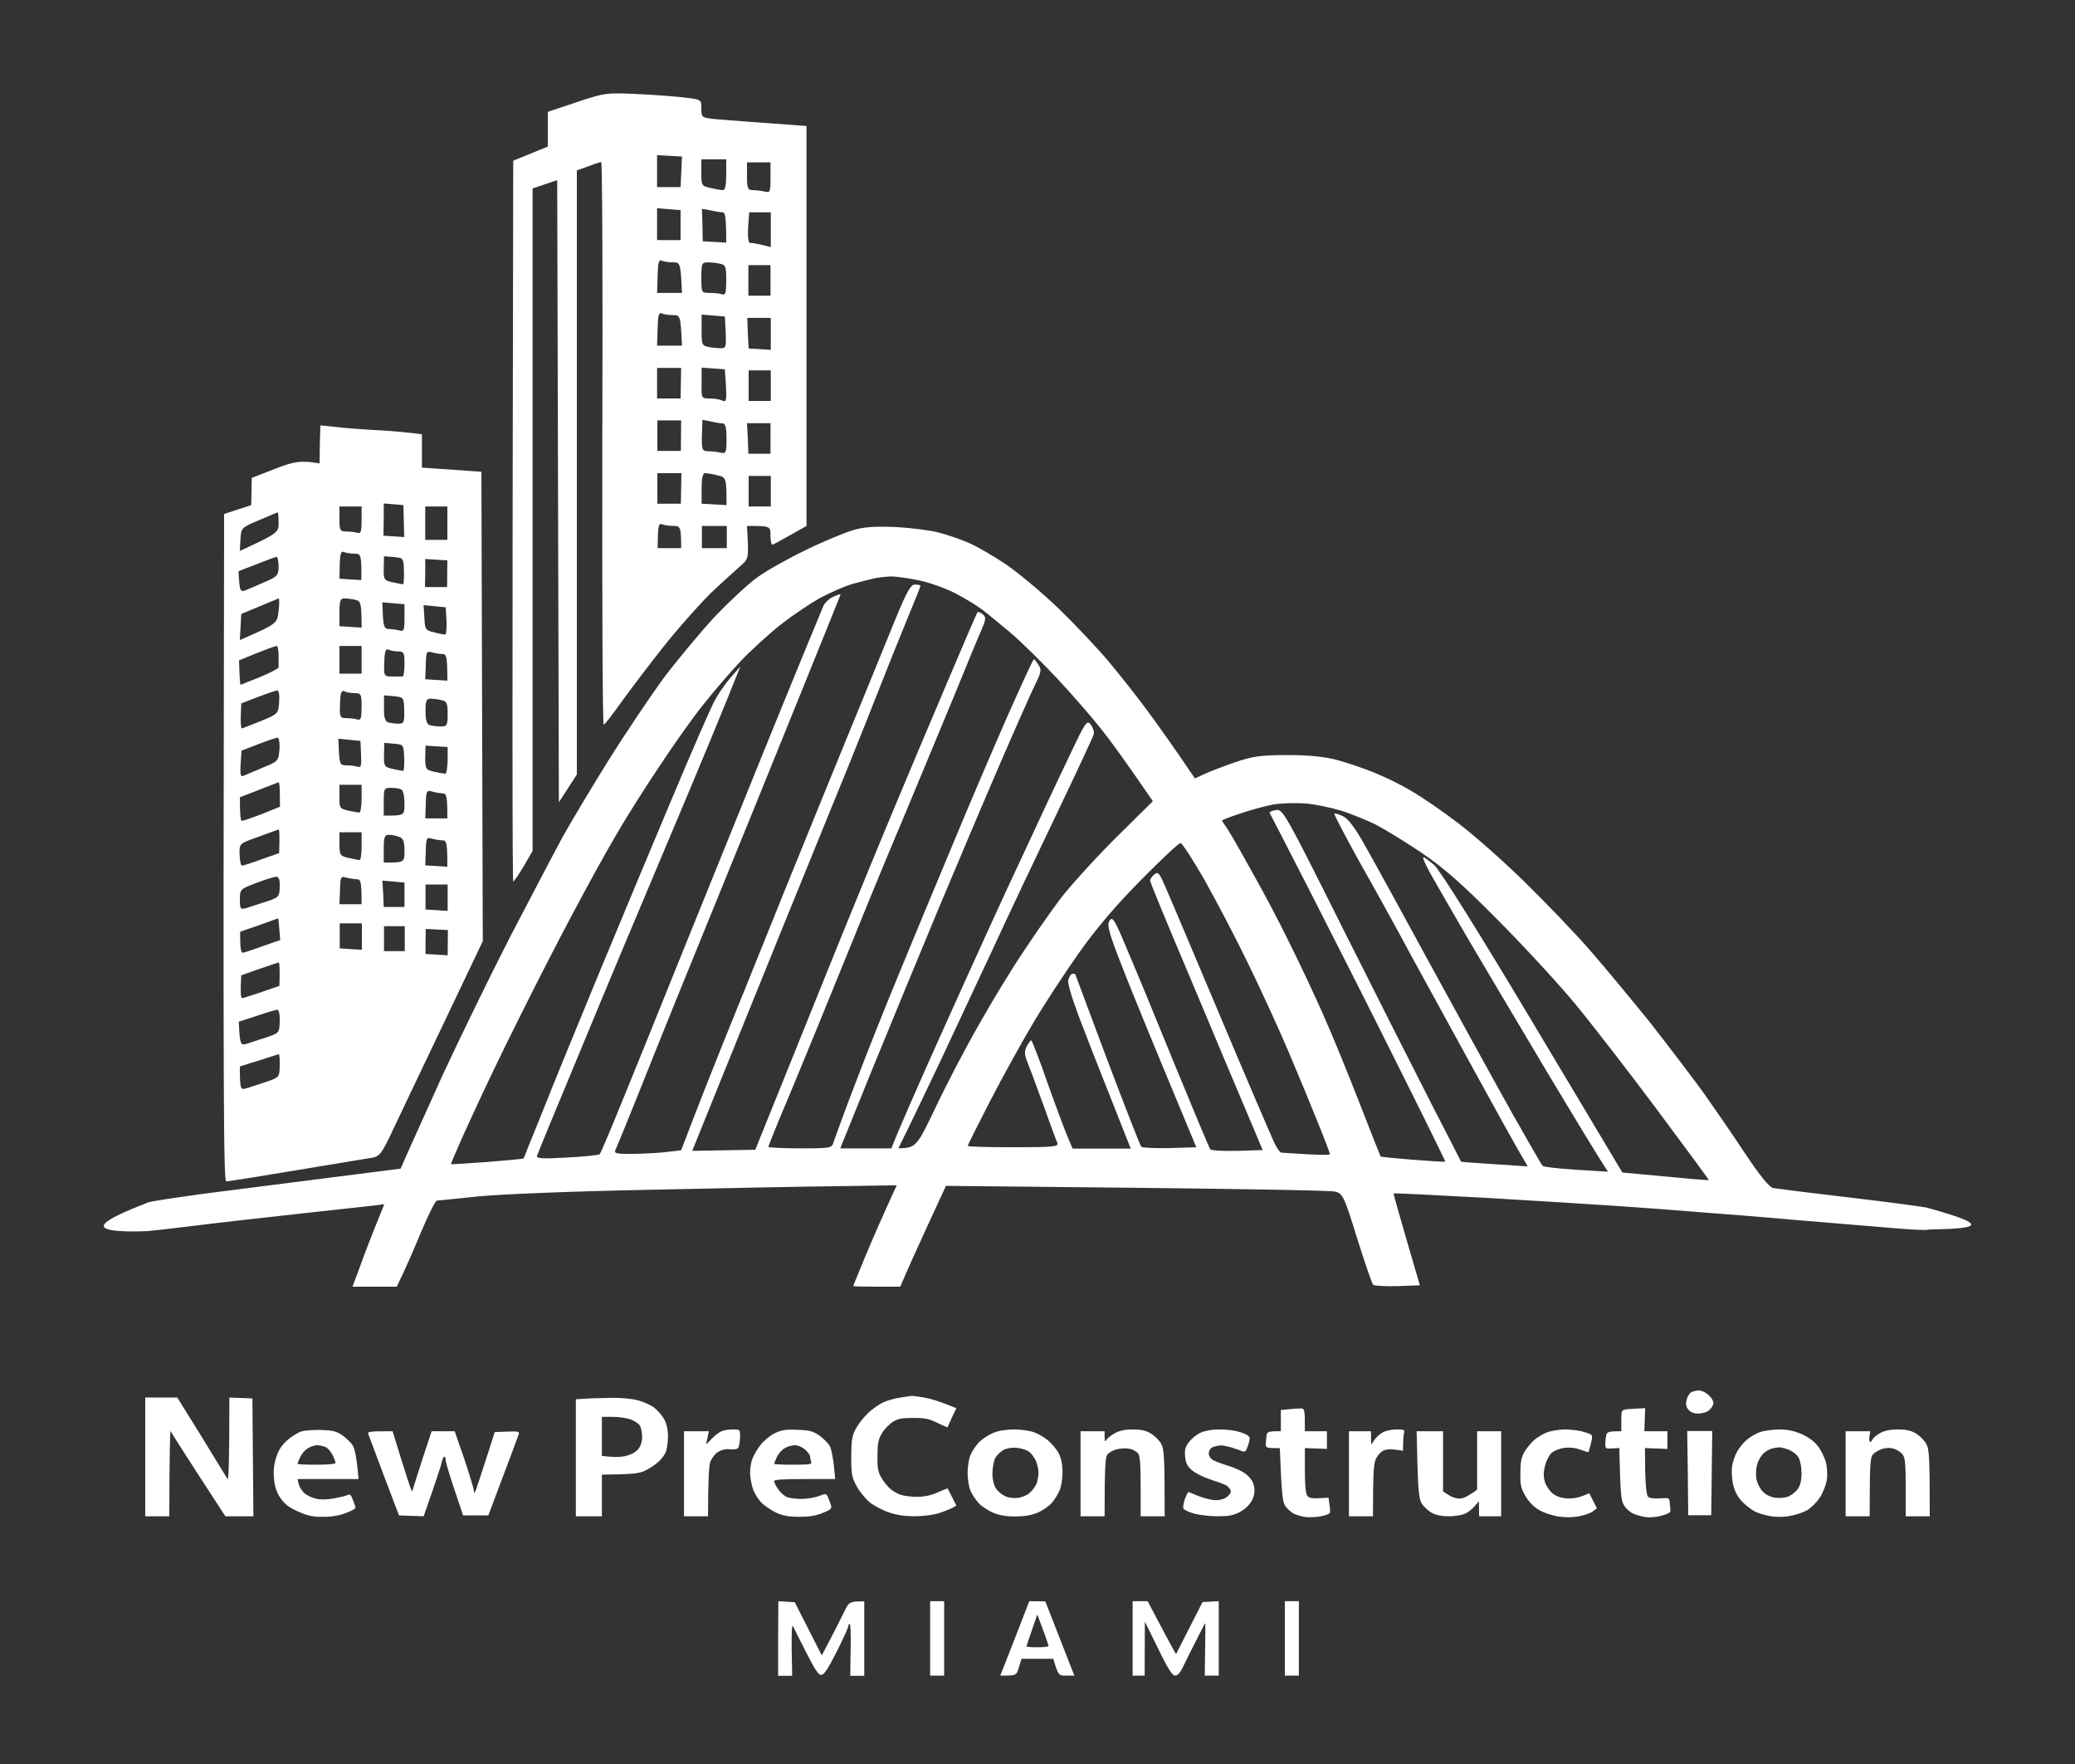 <svg width="400" height="340" viewBox="0 0 400 340" fill="none" xmlns="http://www.w3.org/2000/svg">
<rect x="0" y="0" width="400" height="340" fill="#333333" stroke="none"/>
<path d="M153.207 308.823L158.419 319.072L160.117 315.826C161.044 314.05 162.241 311.693 162.743 310.634C163.67 308.755 163.747 308.652 166.604 308.652V323H163.901L163.979 317.91C164.056 315.109 163.94 312.889 163.785 312.957C163.631 313.026 163.516 313.299 163.516 313.504C163.514 313.745 162.511 315.931 161.276 318.389C159.578 321.737 158.843 322.83 158.303 322.83C157.762 322.83 157.067 321.77 155.446 318.56C154.25 316.203 153.091 313.949 152.897 313.504C152.627 312.957 152.512 314.255 152.705 323H150.002V315.792L150.041 308.618L153.207 308.823ZM182.009 322.966H179.306V308.618H182.009V322.966ZM201.506 308.652L207.104 322.966H205.56C204.054 322.966 204.015 322.966 203.05 319.721H196.911L196.409 321.36C195.946 322.966 195.908 322.966 192.819 322.966L195.638 315.792L198.417 308.618L201.506 308.652ZM223.938 313.742C225.402 316.538 226.673 318.824 226.717 318.799C226.755 318.731 227.914 316.475 231.813 308.789L234.94 308.618V322.966H232.238L232.315 317.876C232.354 315.077 232.392 312.824 232.315 312.854C232.277 312.889 231.35 314.665 230.269 316.817C229.188 319.003 228.03 321.258 227.76 321.873C227.412 322.522 226.91 322.966 226.523 322.966C226.06 322.965 225.327 321.906 224.015 319.311C223.011 317.295 221.853 314.938 220.694 312.547L220.655 322.966H218.339V308.618H221.234L223.938 313.742ZM250.384 322.966H247.682V308.618H250.384V322.966ZM198.92 314.187C198.341 315.825 197.878 317.258 197.877 317.329C197.877 317.432 198.843 317.5 200.001 317.5C201.198 317.5 202.124 317.397 202.124 317.261C202.123 317.123 201.66 315.689 201.043 314.084L199.962 311.181L198.92 314.187ZM316.983 275.857H321.423V279.273L317.099 279.103L317.138 283.544C317.215 286.379 317.408 288.155 317.678 288.463C317.987 288.759 318.746 288.873 319.956 288.805C321.809 288.668 321.809 288.668 321.887 289.761C321.964 290.375 322.002 291.058 322.002 291.298C322.002 291.537 321.23 291.913 320.265 292.152C319.299 292.426 317.948 292.528 317.176 292.392C316.442 292.289 315.361 291.981 314.782 291.708C314.165 291.435 313.392 290.717 313.045 290.103C312.504 289.248 312.35 287.984 312.157 279.103L310.806 279.171C309.57 279.273 309.454 279.205 309.454 278.316C309.454 277.804 309.532 277.052 309.647 276.608C309.802 275.994 310.111 275.857 312.543 275.857V273.808C312.543 271.826 312.582 271.758 313.624 271.621C314.203 271.587 315.207 271.484 317.138 271.416L316.983 275.857ZM250.5 271.484C251.542 271.416 251.542 271.417 251.542 275.857H255.789V279.273L251.542 279.103V283.373C251.542 286.277 251.697 287.848 252.006 288.292C252.392 288.804 252.894 288.907 256.098 288.668L256.291 290.034C256.407 290.786 256.445 291.503 256.329 291.64C256.252 291.81 255.48 292.084 254.631 292.255C253.782 292.426 252.43 292.494 251.658 292.392C250.848 292.289 249.805 291.981 249.342 291.708C248.84 291.435 248.144 290.82 247.797 290.308C247.256 289.556 247.063 288.36 246.716 279.137L245.365 279.103C244.361 279.103 244.014 278.966 244.014 278.487C244.014 278.18 244.052 277.428 244.129 276.882C244.206 275.96 244.323 275.857 246.909 275.857V271.758L248.184 271.655C248.84 271.587 249.882 271.484 250.5 271.484ZM301.54 275.516C302.621 275.516 304.088 275.687 304.821 275.857C305.554 276.062 306.365 276.301 306.636 276.472C306.983 276.642 306.984 277.087 306.675 278.248L306.629 278.417C306.418 279.195 306.248 279.825 306.212 279.889C306.173 279.923 305.478 279.718 304.629 279.41C303.625 279.034 302.544 278.932 301.54 279.068C300.691 279.171 299.609 279.615 299.107 280.025C298.644 280.47 298.065 281.562 297.833 282.519C297.524 283.714 297.525 284.637 297.795 285.594C298.027 286.345 298.683 287.335 299.262 287.813C299.957 288.394 300.807 288.702 302.042 288.805C303.2 288.873 304.32 288.736 306.366 287.813L307.833 290.718L307.022 291.332C306.559 291.674 305.323 292.084 304.242 292.289C302.968 292.494 301.617 292.494 300.188 292.255C299.03 292.05 297.37 291.504 296.56 290.957C295.672 290.445 294.59 289.317 294.05 288.326C293.2 286.926 293.046 286.174 293.085 283.885C293.085 281.801 293.278 280.845 293.896 279.786C294.359 279.035 295.208 278.009 295.826 277.497C296.405 276.985 297.524 276.336 298.258 276.062C298.991 275.789 300.498 275.55 301.54 275.516ZM342.851 275.516C344.549 275.516 345.708 275.755 347.214 276.37C348.526 276.951 349.607 277.702 350.379 278.658C351.035 279.478 351.73 280.879 351.962 281.836C352.232 282.792 352.31 284.296 352.155 285.252C352.001 286.174 351.422 287.711 350.843 288.6C350.264 289.522 349.144 290.615 348.372 291.094C347.561 291.538 345.978 292.05 344.897 292.221C343.624 292.426 342.233 292.426 341.229 292.221C340.303 292.05 339.105 291.708 338.526 291.435C337.909 291.195 336.828 290.375 336.056 289.658C335.129 288.736 334.512 287.711 334.164 286.447C333.894 285.422 333.778 283.783 333.855 282.86C333.971 281.904 334.434 280.538 334.858 279.786C335.283 279.035 336.133 278.009 336.751 277.497C337.33 276.985 338.449 276.336 339.183 276.062C339.916 275.789 341.577 275.55 342.851 275.516ZM62.014 275.618C64.099 275.686 64.794 275.857 65.952 276.608C66.724 277.155 67.69 278.077 68.037 278.658C68.385 279.273 68.771 280.982 69.118 285.081H57.343L57.574 286.003C57.69 286.549 58.153 287.301 58.616 287.745C59.08 288.189 60.084 288.668 60.817 288.839C61.667 289.078 62.902 289.044 64.215 288.839C65.296 288.634 66.531 288.36 66.917 288.189C67.457 287.916 67.651 288.053 68.037 289.112C68.307 289.795 68.539 290.479 68.539 290.615C68.539 290.786 67.728 291.23 66.725 291.605C65.489 292.084 64.06 292.357 62.361 292.357C60.354 292.392 59.388 292.186 57.535 291.366C55.798 290.615 54.948 290 54.138 288.839C53.366 287.746 52.98 286.687 52.825 285.081C52.671 283.544 52.787 282.28 53.25 280.879C53.675 279.512 54.331 278.522 55.412 277.565C56.261 276.814 57.535 276.062 58.23 275.857C58.887 275.687 60.624 275.584 62.014 275.618ZM149.385 276.233C150.659 275.619 151.47 275.482 153.709 275.584C155.987 275.652 156.682 275.857 157.84 276.608C158.612 277.155 159.577 278.077 159.925 278.658C160.272 279.273 160.658 280.982 161.006 285.081H155.137C150.658 285.081 149.23 285.184 149.23 285.491C149.231 285.731 149.577 286.448 150.002 287.028C150.427 287.643 151.16 288.326 151.662 288.531C152.125 288.736 153.4 288.907 154.442 288.907C155.523 288.907 157.029 288.668 157.84 288.36C159.23 287.814 159.268 287.848 159.615 288.565C159.77 289.01 160.041 289.693 160.195 290.103C160.388 290.786 160.156 290.991 158.612 291.605C157.3 292.152 155.986 292.357 154.056 292.357C152.126 292.357 150.929 292.152 149.81 291.64C148.96 291.264 147.686 290.444 146.991 289.829C146.258 289.146 145.485 287.951 145.138 286.96C144.829 286.003 144.597 284.636 144.597 283.885C144.597 283.133 144.752 281.972 144.983 281.323C145.176 280.674 145.91 279.41 146.566 278.556C147.223 277.702 148.497 276.643 149.385 276.233ZM195.482 275.516C196.795 275.516 198.533 275.755 199.344 276.062C200.116 276.336 201.351 277.053 202.085 277.668C202.78 278.283 203.707 279.375 204.093 280.127C204.556 281.015 204.826 282.28 204.826 283.783C204.826 285.115 204.555 286.653 204.208 287.37C203.899 288.087 203.243 289.112 202.741 289.692C202.278 290.239 201.12 291.059 200.154 291.503C198.957 292.015 197.722 292.255 195.946 292.289C194.248 292.323 192.896 292.118 191.699 291.674C190.734 291.298 189.421 290.478 188.765 289.829C188.147 289.18 187.375 288.053 187.066 287.302C186.758 286.55 186.525 285.012 186.525 283.885C186.525 282.757 186.758 281.22 187.066 280.469C187.375 279.717 188.147 278.59 188.765 277.941C189.421 277.292 190.656 276.507 191.506 276.165C192.471 275.755 193.977 275.516 195.482 275.516ZM38.888 276.95C41.436 281.152 43.714 284.808 43.868 285.081C44.061 285.353 44.216 281.935 44.216 269.366L48.655 269.537L48.849 292.255H43.443L38.27 284.295C35.452 279.958 33.02 276.132 32.903 275.857C32.788 275.584 32.671 279.137 32.633 292.255H28V269.366H34.178L38.888 276.95ZM89.503 281.221C90.507 284.193 91.318 286.926 91.356 287.302C91.356 287.814 91.434 287.848 91.627 287.473C91.743 287.199 92.669 284.5 95.371 276.028L97.804 275.926C99.926 275.857 100.159 275.926 100.005 276.438C99.889 276.779 98.537 280.435 94.136 292.084H89.272L87.611 287.131C86.685 284.398 85.912 281.836 85.912 281.392C85.912 280.982 85.797 280.709 85.643 280.776C85.45 280.845 85.217 281.425 85.102 282.04C84.947 282.689 84.137 285.252 81.666 292.255L76.917 292.084L74.06 284.568C72.515 280.435 71.126 276.779 71.01 276.438C70.817 275.925 71.088 275.857 75.682 275.857L77.342 281.255C78.268 284.193 79.117 286.858 79.272 287.131C79.426 287.541 79.503 287.472 79.619 286.96C79.735 286.584 80.16 285.183 80.585 283.885C81.01 282.552 81.743 280.229 83.21 275.857H87.649L89.503 281.221ZM117.378 269.435C119.54 269.366 121.625 269.571 122.899 269.879C123.98 270.152 125.447 270.801 126.104 271.313C126.798 271.86 127.648 272.851 128.034 273.534C128.497 274.388 128.768 275.584 128.768 276.882C128.768 278.009 128.574 279.342 128.343 279.854C128.15 280.401 127.493 281.255 126.914 281.768C126.335 282.314 125.177 283.066 124.328 283.476C123.131 284.022 122.011 284.158 116.027 284.227V292.255H111.008V269.708L112.475 269.605C113.247 269.537 115.486 269.469 117.378 269.435ZM141.238 275.516C142.628 275.516 142.667 275.55 142.667 276.779C142.667 277.497 142.55 278.385 142.435 278.761C142.28 279.307 141.972 279.41 140.813 279.342C139.81 279.239 139.076 279.445 138.304 279.923C137.725 280.333 137.107 281.221 136.875 281.904C136.682 282.622 136.489 285.253 136.489 292.255H131.856V275.857H136.644L136.104 278.419L137.185 277.326C137.764 276.745 138.574 276.097 138.999 275.892C139.424 275.687 140.428 275.516 141.238 275.516ZM175.677 269.059C175.909 269.024 177.028 269.161 178.187 269.366C179.345 269.571 181.236 270.118 184.363 271.416L183.515 273.192C183.052 274.182 182.666 275.036 182.665 275.105C182.626 275.14 181.777 274.764 180.696 274.252C179.113 273.466 178.302 273.295 176.062 273.295C173.901 273.295 173.129 273.432 172.125 274.047C171.43 274.491 170.464 275.482 170.001 276.268C169.306 277.429 169.152 278.317 169.152 280.64C169.114 282.963 169.268 283.817 169.963 284.91C170.388 285.662 171.198 286.618 171.7 287.028C172.163 287.438 173.051 287.916 173.669 288.121C174.248 288.326 175.638 288.497 176.758 288.497C178.148 288.497 179.384 288.258 180.696 287.677C181.777 287.199 182.665 286.857 182.665 286.892C182.705 286.928 183.091 287.681 184.363 290.205L183.515 290.684C183.013 290.923 181.815 291.401 180.812 291.708C179.769 292.015 177.762 292.255 176.256 292.255C174.403 292.255 172.858 292.015 171.353 291.503C170.117 291.093 168.457 290.205 167.646 289.556C166.836 288.872 165.677 287.472 165.137 286.447C164.21 284.773 164.095 284.158 164.095 280.811C164.095 277.736 164.249 276.78 164.905 275.516C165.33 274.662 166.372 273.295 167.222 272.476C168.032 271.656 169.422 270.699 170.271 270.289C171.121 269.913 172.589 269.503 173.554 269.366L175.677 269.059ZM218.339 275.516C219.922 275.516 220.81 275.687 221.813 276.268C222.547 276.712 223.474 277.599 223.821 278.248C224.4 279.273 224.517 280.435 224.517 292.255H219.883V286.516C219.883 282.28 219.768 280.639 219.382 280.127C219.073 279.751 218.339 279.342 217.722 279.239C217.104 279.103 216.023 279.171 215.289 279.342C214.556 279.513 213.706 279.99 213.436 280.4C213.088 280.947 212.934 282.724 212.934 292.255H208.301V275.857H212.934V276.95C212.972 277.873 213.011 277.975 213.32 277.463C213.552 277.155 214.286 276.575 214.98 276.199C215.791 275.755 216.91 275.516 218.339 275.516ZM234.94 275.516C236.099 275.516 237.681 275.652 238.415 275.857C239.148 276.028 240.075 276.369 240.423 276.608C241.002 276.984 241.041 277.224 240.616 278.521C240.269 279.615 239.998 279.923 239.573 279.752C239.264 279.615 238.377 279.307 237.644 279.068C236.91 278.829 235.906 278.624 235.442 278.59C234.94 278.59 234.207 278.761 233.782 278.932C233.319 279.137 233.01 279.615 233.01 280.127C233.01 280.639 233.358 281.153 233.898 281.46C234.362 281.699 235.713 282.211 236.871 282.553C238.029 282.894 239.574 283.612 240.269 284.192C241.157 284.944 241.62 285.662 241.774 286.618C241.929 287.575 241.774 288.395 241.272 289.317C240.809 290.137 239.921 290.956 238.994 291.435C237.797 292.084 236.871 292.255 234.747 292.255C233.28 292.255 231.234 292.015 230.23 291.742C229.188 291.469 228.262 291.025 228.146 290.786C227.991 290.581 228.146 289.727 228.416 288.907C228.725 288.122 229.034 287.506 229.149 287.574C229.265 287.643 230.037 287.95 230.887 288.292C231.736 288.634 233.049 289.01 233.782 289.112C234.683 289.226 235.494 289.101 236.215 288.736C236.794 288.395 237.256 287.848 237.257 287.473C237.257 287.097 236.871 286.584 236.407 286.311C235.905 286.037 234.477 285.525 233.203 285.115C231.929 284.705 230.385 283.92 229.729 283.339C228.841 282.553 228.531 281.904 228.454 280.708C228.338 279.444 228.493 278.829 229.227 277.907C229.728 277.258 230.732 276.438 231.466 276.131C232.277 275.755 233.666 275.516 234.94 275.516ZM269.225 275.516C270.692 275.516 270.846 275.584 270.653 276.268C270.538 276.712 270.46 277.634 270.46 279.615L269.031 279.41C268.182 279.274 267.178 279.342 266.715 279.581C266.213 279.786 265.557 280.503 265.248 281.152C264.823 282.041 264.669 283.646 264.669 292.255H260.036V275.857H264.283L264.321 278.419L264.978 277.497C265.325 276.985 266.059 276.336 266.6 276.062C267.14 275.755 268.298 275.516 269.225 275.516ZM278.182 287.473L279.263 288.155C279.842 288.565 280.769 288.873 281.387 288.839C281.966 288.839 282.97 288.463 284.745 287.131V275.857H289.378V292.255H285.131L285.093 289.352L284.243 290.342C283.78 290.888 282.931 291.537 282.352 291.776C281.734 292.05 280.344 292.255 279.263 292.255C277.899 292.255 276.805 292.027 275.981 291.571C275.286 291.196 274.437 290.376 274.051 289.761C273.549 288.907 273.395 287.335 273.24 282.245L273.086 275.857H278.182V287.473ZM365.822 275.516C367.405 275.516 368.294 275.687 369.298 276.268C370.031 276.712 370.957 277.599 371.305 278.248C371.884 279.273 372 280.435 372 292.255H367.367V286.687C367.367 282.314 367.251 280.981 366.788 280.366C366.479 279.956 365.745 279.444 365.166 279.273C364.394 279 363.699 279.034 362.812 279.273C362.117 279.512 361.306 279.991 360.997 280.4C360.534 280.981 360.418 282.348 360.418 292.255H355.784V275.857H360.533L360.379 276.882C360.302 277.428 360.34 277.907 360.533 277.907C360.688 277.907 360.881 277.668 360.997 277.395C361.113 277.121 361.769 276.575 362.464 276.199C363.275 275.755 364.394 275.516 365.822 275.516ZM329.878 292.05H325.438L325.361 283.953L325.245 275.823H330.071L329.878 292.05ZM196.14 279.068C195.174 278.966 194.209 279.103 193.553 279.41C192.974 279.718 192.24 280.401 191.893 280.947C191.584 281.528 191.314 282.86 191.313 283.953C191.313 285.217 191.584 286.277 192.009 286.926C192.395 287.506 193.245 288.155 193.862 288.429C194.519 288.702 195.561 288.805 196.333 288.702C197.105 288.565 198.07 288.155 198.533 287.711C198.997 287.301 199.576 286.515 199.808 286.003C200.001 285.49 200.193 284.534 200.193 283.851C200.193 283.202 199.962 282.176 199.691 281.562C199.383 280.947 198.843 280.161 198.418 279.854C198.032 279.512 196.989 279.171 196.14 279.068ZM342.967 278.966C342.696 278.966 342.118 279.068 341.693 279.171C341.269 279.239 340.535 279.649 340.033 280.059C339.57 280.469 338.99 281.391 338.759 282.143C338.527 282.894 338.45 284.159 338.565 284.979C338.72 285.764 339.222 286.891 339.763 287.438C340.419 288.121 341.23 288.531 342.195 288.668C343.044 288.804 344.086 288.702 344.781 288.429C345.399 288.155 346.211 287.506 346.597 286.926C347.06 286.277 347.291 285.217 347.291 283.953C347.291 282.86 347.059 281.528 346.712 280.947C346.403 280.367 345.553 279.718 344.781 279.41C344.048 279.137 343.237 278.932 342.967 278.966ZM61.126 278.556C60.624 278.556 59.813 278.829 59.312 279.171C58.771 279.479 58.154 280.264 57.845 280.879C57.575 281.493 57.343 282.074 57.343 282.143C57.343 282.245 59.003 282.313 61.011 282.313C63.211 282.313 64.679 282.177 64.679 281.972C64.678 281.801 64.447 281.117 64.1 280.435C63.791 279.786 63.173 279.102 62.748 278.897C62.323 278.727 61.589 278.556 61.126 278.556ZM153.207 278.556C152.628 278.556 151.701 278.829 151.199 279.171C150.659 279.479 150.041 280.264 149.732 280.879C149.462 281.493 149.231 282.074 149.23 282.143C149.23 282.245 150.891 282.313 152.898 282.313C155.987 282.313 156.566 282.245 156.373 281.801C156.296 281.527 156.18 281.084 156.18 280.776C156.18 280.503 155.755 279.888 155.215 279.41C154.674 278.932 153.825 278.556 153.207 278.556ZM116.027 280.605C118.266 280.913 119.656 280.845 120.583 280.64C121.587 280.401 122.514 279.922 123.016 279.342C123.518 278.727 123.788 277.873 123.788 276.95C123.749 276.13 123.595 275.174 123.363 274.798C123.17 274.422 122.398 273.91 121.626 273.603C120.893 273.329 119.348 273.09 118.151 273.09H116.027V280.605ZM327.523 268C327.987 268 328.797 268.376 329.338 268.854C329.878 269.333 330.303 270.016 330.303 270.392C330.303 270.767 329.956 271.382 329.531 271.758C329.068 272.168 328.257 272.441 327.407 272.441C326.442 272.441 325.902 272.236 325.438 271.655C325.014 271.143 324.937 270.562 325.13 269.811C325.284 269.196 325.67 268.547 326.018 268.342C326.365 268.171 327.022 268 327.523 268Z" fill="white"/>
<path d="M164.481 102.175C166.615 101.532 168.855 101.425 172.748 101.586C175.681 101.746 179.415 102.229 181.015 102.657C182.615 103.085 185.174 103.941 186.614 104.584C188.108 105.173 191.308 107.046 193.814 108.706C196.321 110.419 200.961 114.274 204.161 117.379C207.361 120.484 211.681 125.087 213.761 127.55C215.841 130.066 219.307 134.402 221.334 137.185C223.414 140.023 226.294 144.038 230.348 150.034L232.215 149.178C233.228 148.696 235.895 147.678 238.081 146.929C241.494 145.751 243.041 145.537 248.214 145.537C252.481 145.537 255.414 145.858 257.814 146.501C259.734 147.036 262.828 148.053 264.748 148.856C266.668 149.606 269.921 151.158 271.947 152.389C274.027 153.567 278.081 156.351 281.015 158.599C283.948 160.794 289.708 165.879 293.761 169.841C297.867 173.856 303.627 179.852 306.561 183.224C309.547 186.651 314.72 192.914 318.134 197.143C321.494 201.426 326.081 207.475 328.321 210.526C330.508 213.631 334.241 219.039 336.534 222.518C339.201 226.533 341.121 228.889 341.814 228.996C342.403 229.103 349.229 229.959 357.015 230.869C364.801 231.779 371.361 232.69 371.574 232.797C371.792 232.905 379.999 234.991 380.001 236.008C380.001 237.078 371.79 236.865 371.574 237.025C371.361 237.132 368.641 237.025 365.548 236.758C362.455 236.49 354.081 235.794 346.881 235.205C339.681 234.563 330.827 233.867 327.147 233.599C323.467 233.278 316.747 232.797 312.214 232.475C307.68 232.154 296.054 231.458 286.348 230.869C276.694 230.334 268.694 229.959 268.641 230.013C268.589 230.073 269.711 234.093 273.708 247.732L269.388 247.892C266.988 247.946 264.854 247.839 264.694 247.625C264.481 247.41 263.094 243.342 261.601 238.632C259.147 230.656 258.828 230.066 257.441 229.691C256.641 229.424 239.414 229.103 182.348 228.567L178.668 236.544C176.641 240.934 174.668 245.323 173.548 248H169.015C166.508 248 164.481 247.946 164.481 247.892C164.483 247.781 165.549 245.213 166.828 242.111C168.108 239.06 169.975 234.723 172.855 228.46L162.135 228.621C156.268 228.674 139.788 228.995 125.548 229.316C111.148 229.584 96.375 230.173 92.215 230.601L91.523 230.674C87.716 231.071 84.519 231.404 84.215 231.404C83.948 231.404 82.507 234.242 81.067 237.722C79.627 241.148 78.028 244.895 76.481 248H67.948L69.388 244.145C70.134 242.004 71.521 238.417 74.081 232.1L72.481 232.314C71.692 232.413 66.162 233.015 59.895 233.698L58.348 233.867C51.468 234.616 41.975 235.687 37.281 236.276C32.591 236.865 28.593 237.292 28.375 237.293C28.162 237.293 19.895 237.721 20.001 236.276C20.054 234.831 28.322 231.94 28.482 231.779C28.644 231.618 33.549 230.869 39.414 230.066C45.281 229.317 56.214 227.925 77.228 225.248L78.401 222.571C79.042 221.125 82.135 214.273 85.281 207.314C88.481 200.408 94.348 188.363 98.348 180.548C102.401 172.786 106.935 164.114 108.481 161.276C110.028 158.492 113.974 151.907 117.228 146.661C120.481 141.468 125.334 134.242 128.001 130.601C130.721 127.015 135.148 121.715 137.868 118.77C140.641 115.88 144.321 112.454 146.081 111.222C147.841 109.938 152.054 107.581 155.414 105.975C158.774 104.316 162.881 102.656 164.481 102.175ZM64.481 82.261C65.975 82.475 69.601 82.743 72.534 82.903C75.468 83.064 78.668 83.331 81.335 83.706V90.13L85.228 90.397C87.308 90.558 89.921 90.719 92.801 90.933L93.067 181.404L85.548 197.197C81.388 205.869 76.962 215.237 75.682 217.914C73.548 222.464 73.174 222.892 71.628 223.16C70.668 223.321 64.107 224.391 57.067 225.569C50.028 226.747 43.949 227.711 43.628 227.711C43.095 227.711 42.988 214.541 43.201 99.07L48.428 97.357L48.534 92.111L53.067 90.345C56.641 88.953 58.028 88.685 61.602 89.327L61.654 85.634L61.761 81.993L64.481 82.261ZM251.572 154.85C249.652 154.743 246.933 154.798 245.439 155.065C243.999 155.333 241.172 156.082 239.146 156.778C237.177 157.419 235.579 158.06 235.572 158.116C235.572 158.223 235.999 158.92 236.586 159.722C237.119 160.526 239.253 164.219 241.279 167.913C243.359 171.553 246.613 177.71 248.48 181.564C250.399 185.365 253.332 191.628 255.039 195.482C256.746 199.283 259.892 206.992 262.079 212.613C264.266 218.181 266.079 222.838 266.133 222.891C266.186 222.999 269.012 223.266 272.372 223.534C275.73 223.801 278.555 223.962 278.612 223.909C278.666 223.855 274.452 215.29 269.226 204.851C263.999 194.359 256.373 179.315 252.319 171.392C248.266 163.47 244.853 156.831 244.746 156.671C244.693 156.51 245.226 156.243 245.973 156.136C247.253 155.868 247.733 156.672 258.826 178.888C265.173 191.521 272.906 206.831 275.999 212.881C279.092 218.876 281.652 223.855 281.652 223.909C281.706 223.963 284.586 224.176 288.105 224.39L294.506 224.819C292.319 221.179 288.479 214.165 284.532 206.992C280.586 199.765 275.04 189.648 272.213 184.509C269.44 179.316 264.852 171.018 262.025 166.039C259.253 161.009 257.067 156.888 257.226 156.778C257.332 156.725 258.079 156.939 258.879 157.313C259.892 157.795 261.279 159.615 263.199 163.095C264.799 165.878 270.452 176.211 275.839 186.114C281.226 195.964 288.159 208.599 291.306 214.22C294.452 219.786 297.172 224.55 297.386 224.712C297.546 224.926 300.479 225.248 303.839 225.462L309.973 225.836C308.373 223.48 303.359 215.183 297.813 205.922C292.266 196.607 285.546 185.311 282.879 180.761C280.212 176.157 277.119 170.804 275.999 168.823C274.879 166.842 274.133 165.236 274.399 165.236C274.613 165.237 275.52 165.933 276.48 166.735C277.494 167.593 285.12 179.745 295.466 197.089L312.746 225.997C325.701 227.228 329.437 227.549 329.439 227.442C329.439 227.389 324.906 221.232 319.359 213.791C313.813 206.35 306.666 197.143 303.52 193.342C300.32 189.487 293.652 182.26 288.639 177.227C281.812 170.322 278.186 167.163 273.973 164.326C270.88 162.238 266.933 159.83 265.173 158.92C263.413 158.063 260.426 156.832 258.506 156.243C256.586 155.654 253.492 155.011 251.572 154.85ZM171.572 111.114C170.559 111.168 169.173 111.329 168.48 111.489C167.786 111.65 166.026 112.077 164.48 112.506C162.933 112.934 160.159 114.165 158.239 115.182C156.319 116.2 152.853 118.556 150.506 120.376C148.159 122.25 144.692 125.408 142.772 127.442C140.852 129.477 137.653 133.17 135.68 135.686C133.653 138.149 129.813 143.609 127.093 147.731C124.32 151.853 120.533 157.849 118.666 161.114C116.746 164.326 113.066 171.071 110.399 176.103C107.733 181.082 103.092 190.129 100.105 196.179C97.066 202.174 92.853 211.008 90.72 215.719C88.535 220.426 86.882 224.331 86.933 224.39C86.986 224.444 90.133 224.23 93.973 223.963C97.759 223.642 100.905 223.374 100.959 223.266C100.96 223.21 102.614 219.089 104.64 214.112C106.613 209.08 111.626 196.928 115.68 187.078C119.786 177.174 126.026 162.239 129.546 153.888C133.066 145.483 136.639 137.293 137.439 135.686C138.239 134.027 139.786 131.778 140.853 130.6L142.719 128.459C139.785 135.9 134.666 148.213 129.439 160.579C124.213 172.945 116.266 191.842 111.839 202.602C107.359 213.309 103.626 222.41 103.52 222.785C103.36 223.32 104.64 223.374 109.279 223.106C112.585 222.946 115.465 222.624 115.626 222.464C115.786 222.25 117.76 217.646 119.946 212.239C122.186 206.779 126.826 195.322 130.239 186.81C133.706 178.245 141.386 159.241 147.359 144.519C153.333 129.798 158.506 117.27 158.772 116.681C159.093 116.093 159.946 115.29 160.746 114.969C161.492 114.648 162.079 114.434 162.026 114.594C162.026 114.701 158.346 123.748 153.919 134.722C149.492 145.697 142.293 163.363 137.973 173.963L137.34 175.514C133.082 185.962 127.483 199.699 124.64 206.886C121.654 214.378 118.987 220.908 118.72 221.446C118.293 222.303 118.559 222.41 121.546 222.41C123.412 222.41 126.345 222.249 128.105 222.089L131.306 221.714C134.506 213.309 137.28 206.297 139.52 200.729C141.813 195.108 147.2 181.725 151.52 171.018C155.893 160.258 161.225 147.143 163.412 141.843C165.599 136.543 169.173 127.763 171.359 122.41C174.612 114.328 175.466 112.667 176.372 112.667C176.959 112.667 177.439 112.774 177.439 112.934C177.439 113.043 176.266 115.987 174.826 119.466C173.386 122.945 171.093 128.673 169.706 132.206C168.319 135.739 165.706 142.324 163.839 146.928C161.972 151.478 156.479 164.969 151.626 176.907C146.826 188.791 140.746 203.78 138.133 210.204L133.439 221.821L145.6 221.607C148.8 213.684 153.652 201.639 158.452 189.755C163.252 177.817 169.545 162.506 172.372 155.761C175.199 148.962 179.946 137.774 182.879 130.868C185.81 123.913 188.316 118.135 188.426 118.02C188.532 117.86 188.959 118.02 189.439 118.394C190.133 118.983 190.079 119.358 189.119 121.606C188.479 122.998 186.132 128.727 183.839 134.347C181.546 139.915 176.959 150.889 173.706 158.705C170.399 166.467 165.226 179.155 162.133 186.81C159.04 194.466 154.613 205.226 152.319 210.74C149.973 216.254 148.105 220.912 148.105 221.072C148.113 221.179 150.884 221.34 154.239 221.34C160.159 221.34 160.372 221.286 160.692 220.108C160.906 219.466 162.773 214.326 164.906 208.759C167.04 203.138 170.88 193.502 173.439 187.346C175.999 181.136 180.585 170.055 183.679 162.721C186.719 155.333 191.466 144.305 194.133 138.202C196.852 132.101 199.144 127.071 199.306 127.067C199.466 127.067 199.84 127.602 200.213 128.191C200.799 129.048 200.693 129.637 199.626 131.778C198.933 133.17 195.946 139.861 193.013 146.66C190.079 153.405 184.639 166.307 180.853 175.301C177.119 184.241 171.359 198.266 167.999 206.457L161.973 221.34H171.839C173.012 218.235 177.333 208.385 182.239 197.517C187.146 186.597 193.706 172.143 196.906 165.397C200.053 158.599 204.159 149.819 206.079 145.857C209.279 139.059 209.546 138.684 210.293 139.701C210.72 140.29 210.986 141.093 210.826 141.575C210.718 142.006 207.571 148.75 203.839 156.564C200.106 164.327 194.399 176.372 191.199 183.331C187.946 190.237 183.466 199.872 181.173 204.744C178.88 209.562 176.159 215.29 175.093 217.431L173.173 221.34C176.586 221.233 176.692 221.125 180.372 213.417C182.399 209.134 186.132 201.961 188.692 197.517C191.199 193.074 194.986 186.81 197.173 183.598C199.306 180.333 202.506 175.782 204.266 173.427C206.026 171.071 210.773 165.825 214.826 161.757L222.239 154.423C216.959 146.714 214.026 142.699 212.266 140.504C210.506 138.255 206.719 133.919 203.786 130.761C200.853 127.656 196.799 123.641 194.772 121.928C192.693 120.215 190.186 118.127 189.173 117.378C188.16 116.628 185.865 115.236 184.105 114.326C182.346 113.416 179.199 112.292 177.173 111.864C175.093 111.436 172.586 111.061 171.572 111.114ZM227.572 162.506C227.198 162.507 223.785 165.719 219.946 169.626C215.253 174.337 211.252 179.048 207.999 183.652C205.279 187.506 201.279 193.609 199.093 197.303C196.906 200.996 193.173 207.742 190.826 212.292C188.481 216.84 186.562 220.693 186.56 220.857C186.506 221.018 190.506 221.125 195.306 221.125C202.932 221.125 204.106 221.018 203.839 220.322C203.625 219.893 202.453 216.628 201.173 213.096C199.893 209.562 198.506 205.815 198.079 204.798C197.492 203.352 197.439 202.656 197.919 201.692C198.239 201.05 198.666 200.515 198.772 200.514C198.932 200.514 200.372 204.209 201.919 208.706C203.519 213.203 205.279 217.86 205.813 219.144L206.772 221.392H217.973C213.973 211.221 211.146 204.209 209.226 199.177C206.879 193.235 205.759 189.648 205.919 188.898C206.132 188.202 206.506 187.667 206.772 187.667C207.092 187.667 207.305 187.72 207.306 187.827C207.306 187.881 210.079 195.269 213.439 204.263C216.853 213.256 219.786 220.804 219.999 221.018C220.213 221.232 222.666 221.339 225.492 221.286L230.612 221.125C224.906 207.421 220.959 197.892 218.186 191.04C213.866 180.227 213.28 178.46 213.866 177.496C214.453 176.532 214.826 177.121 217.279 183.01C218.826 186.597 222.986 196.661 226.506 205.333C230.078 214.003 233.117 221.336 233.332 221.554C233.545 221.768 235.893 221.875 238.56 221.821L243.412 221.661C238.665 210.473 233.813 198.908 229.546 188.737C225.226 178.567 221.707 170.055 221.706 169.733C221.706 169.466 222.026 168.93 222.506 168.556C223.199 167.967 223.466 168.235 224.426 170.43C225.066 171.823 229.866 183.171 235.146 195.697C240.425 208.223 245.172 219.25 245.652 220.268C246.132 221.286 246.719 222.089 246.933 222.142C247.147 222.196 249.333 222.303 251.839 222.464C254.345 222.624 256.37 222.624 256.372 222.464C256.372 222.303 255.359 219.573 254.025 216.307C252.745 213.095 250.185 206.939 248.372 202.656C246.559 198.373 243.092 190.825 240.639 185.793C238.239 180.814 234.4 173.534 232.213 169.626C229.973 165.718 227.892 162.506 227.572 162.506ZM53.706 203.191C53.599 203.245 51.84 203.78 49.866 204.423L46.239 205.547C46.239 209.936 46.346 210.097 47.466 209.776C48.106 209.562 49.813 209.027 51.253 208.545C53.812 207.688 53.866 207.635 53.919 205.44C53.972 204.156 53.866 203.192 53.706 203.191ZM53.44 194.626C53.173 194.626 51.359 195.161 49.492 195.804L46.026 196.929C46.24 201.318 46.346 201.478 47.466 201.211C48.106 200.997 49.813 200.461 51.253 199.979C53.813 199.123 53.866 199.069 53.919 196.875C53.972 195.59 53.759 194.573 53.44 194.626ZM53.706 185.525C53.599 185.525 51.893 186.114 49.973 186.757L46.506 187.988C46.293 191.414 46.453 192.431 46.666 192.378C46.88 192.378 48.587 191.842 50.453 191.2L53.866 190.022C53.973 186.49 53.866 185.472 53.706 185.525ZM82.026 181.457V183.866L86.293 184.134L86.346 179.263L82.079 179.048L82.026 181.457ZM53.6 177.014C53.546 177.014 51.84 177.656 49.866 178.352L46.293 179.583C46.293 183.544 46.453 183.812 47.199 183.545C47.733 183.384 49.493 182.796 51.093 182.207L54.026 181.189C53.76 177.875 53.653 176.963 53.6 177.014ZM74.026 178.513V183.331H78.026V178.513H74.026ZM65.492 177.977V182.796L69.76 183.063V177.977H65.492ZM82.026 170.482V175.301L86.293 175.568V170.482H82.026ZM53.173 168.983C52.746 169.037 50.986 169.572 49.333 170.215C46.346 171.339 46.239 171.393 46.239 173.374C46.239 175.194 46.346 175.354 47.466 175.033C48.106 174.819 49.813 174.283 51.253 173.802C53.759 172.999 53.866 172.838 53.919 170.965C53.972 169.466 53.759 168.983 53.173 168.983ZM73.866 172.249L73.973 174.819H77.973V170.108L73.706 169.733L73.866 172.249ZM66.72 169.144C65.706 168.823 65.599 169.037 65.546 171.554L65.439 174.283H69.706C69.706 169.947 69.546 169.466 68.799 169.466C68.266 169.466 67.359 169.305 66.72 169.144ZM111.201 19.68C116.641 17.86 116.961 17.86 122.935 18.128C126.295 18.288 130.455 18.61 132.161 18.824C135.201 19.199 135.201 19.198 135.201 20.911C135.201 22.624 135.308 22.678 137.708 22.946C139.148 23.053 142.188 23.321 144.534 23.481C146.881 23.642 150.294 23.909 155.468 24.284V101.372L152.428 103.085C150.721 104.048 149.174 104.905 148.961 104.959C148.694 105.065 148.534 104.263 148.534 103.246C148.534 101.372 148.481 101.372 144.001 101.372L144.161 104.584C144.268 107.635 144.161 107.903 142.562 109.241C141.602 110.098 139.148 112.292 137.121 114.22C135.148 116.147 131.041 120.698 128.107 124.391C125.174 128.085 121.441 133.01 119.788 135.312C118.135 137.614 116.641 139.595 116.374 139.702C116.161 139.776 116.054 115.431 116.107 85.58C116.214 55.711 116.108 31.248 115.895 31.243C115.628 31.243 114.508 31.618 111.201 32.849V149.284L107.734 154.638L107.414 34.724L102.668 36.329V164.006L100.961 166.95C100.001 168.556 99.095 169.894 98.935 169.894C98.775 169.894 98.721 138.631 98.935 30.975L105.602 28.246V21.554L111.201 19.68ZM83.253 161.649C82.24 161.328 82.132 161.543 82.079 164.058L81.973 166.789L86.239 167.056C86.239 162.453 86.079 161.971 85.333 161.971C84.8 161.971 83.893 161.81 83.253 161.649ZM53.706 159.883C53.546 159.936 53.066 160.097 52.64 160.258C52.213 160.418 50.559 161.008 48.959 161.597C46.186 162.613 46.132 162.667 46.186 164.701C46.239 165.879 46.399 166.843 46.666 166.843C46.88 166.843 48.587 166.307 50.453 165.611L53.812 164.433C53.919 160.901 53.866 159.883 53.706 159.883ZM74.986 160.9C74.133 160.9 73.973 161.329 73.973 163.577V166.254C77.973 166.254 77.973 166.253 77.973 164.005C77.973 162.292 77.759 161.596 77.013 161.328C76.48 161.114 75.573 160.9 74.986 160.9ZM65.439 160.419V162.667C65.439 164.808 65.546 164.969 67.145 165.344C68.106 165.558 69.066 165.771 69.333 165.771C69.546 165.77 69.706 164.539 69.706 163.095V160.419H65.439ZM53.706 150.782C53.546 150.836 51.839 151.478 49.812 152.281L46.239 153.673C46.239 157.204 46.399 158.222 46.612 158.223C46.826 158.223 48.586 157.635 50.506 156.886L53.973 155.493C53.973 151.8 53.866 150.782 53.706 150.782ZM83.253 152.549C82.24 152.281 82.132 152.495 82.079 155.012L81.973 157.742H86.239C86.239 153.407 86.079 152.924 85.333 152.924C84.8 152.87 83.893 152.763 83.253 152.549ZM75.466 151.853C74.026 151.853 73.973 151.961 73.973 154.53V157.206C77.973 157.206 77.973 157.206 77.973 154.904C77.973 153.673 77.76 152.441 77.439 152.227C77.173 152.013 76.266 151.853 75.466 151.853ZM65.439 151.264V153.566C65.386 155.707 65.493 155.868 67.145 156.243C68.106 156.457 69.066 156.617 69.279 156.617C69.493 156.617 69.706 155.44 69.706 153.941V151.264H65.439ZM53.492 142.164C53.171 142.218 51.519 142.753 49.76 143.448L46.56 144.68C46.186 149.711 46.239 149.872 47.145 149.444C47.679 149.23 49.386 148.48 50.933 147.838C53.599 146.767 53.706 146.607 53.866 144.412C53.973 143.181 53.759 142.164 53.492 142.164ZM81.973 146.018C81.973 148.213 82.08 148.373 83.68 148.748C84.64 148.962 85.653 149.123 85.866 149.123C86.079 149.122 86.24 147.945 86.293 146.554V143.983L82.026 143.716L81.973 146.018ZM74.026 145.482C73.973 147.677 74.079 147.838 75.733 148.213C76.692 148.427 77.599 148.588 77.706 148.588C77.866 148.587 77.972 147.463 77.919 146.071V146.062C77.813 143.555 77.81 143.502 75.946 143.342L74.079 143.181L74.026 145.482ZM65.333 144.947C65.493 147.303 65.6 147.516 66.826 147.516C67.573 147.516 68.532 147.624 68.959 147.785C69.599 147.999 69.706 147.57 69.6 145.43L69.492 142.806L65.226 142.378L65.333 144.947ZM53.44 133.063C53.173 133.117 51.466 133.652 49.706 134.347L46.506 135.579C46.293 139.433 46.453 140.451 46.666 140.397C46.879 140.344 48.533 139.648 50.346 138.952C53.599 137.614 53.653 137.56 53.812 135.311C53.919 134.027 53.759 133.064 53.44 133.063ZM82.933 134.669C82.186 134.669 82.026 135.151 82.026 137.078C82.026 138.737 82.24 139.541 82.826 139.755C83.253 139.915 84.213 140.022 84.959 140.022C86.186 140.022 86.293 139.808 86.293 137.613C86.293 135.526 86.133 135.151 85.066 134.936C84.426 134.776 83.466 134.669 82.933 134.669ZM74.026 136.489C73.973 138.202 74.239 139.005 74.772 139.22C75.199 139.327 76.106 139.487 76.799 139.487C77.865 139.487 77.972 139.219 77.919 136.917C77.866 134.407 77.813 134.401 75.96 134.188L75.946 134.187L74.026 134.026V136.489ZM66.346 133.223C65.813 133.01 65.599 133.599 65.546 135.633C65.439 138.255 65.546 138.416 66.772 138.416C67.519 138.416 68.48 138.523 68.906 138.683C69.546 138.897 69.706 138.416 69.706 136.275C69.706 133.759 69.599 133.599 68.373 133.598C67.626 133.598 66.719 133.438 66.346 133.223ZM53.333 124.498C53.12 124.498 51.359 125.14 49.492 125.889L46.079 127.281C46.186 130.921 46.293 131.992 46.399 131.992C46.455 131.938 48.161 131.295 50.133 130.493C52.105 129.691 53.704 128.835 53.706 128.62V126.371C53.706 125.301 53.546 124.499 53.333 124.498ZM83.253 125.728C82.24 125.461 82.132 125.622 82.079 128.138L81.973 130.922L86.239 131.189C86.239 126.586 86.079 126.103 85.333 126.05C84.8 126.05 83.893 125.942 83.253 125.728ZM74.879 125.193C74.346 124.98 74.132 125.569 74.079 127.602C73.972 130.332 74.026 130.387 75.572 130.387H77.6C77.813 130.385 77.973 129.261 77.973 127.977C77.973 125.836 77.865 125.568 76.799 125.568C76.106 125.568 75.252 125.407 74.879 125.193ZM65.439 124.498V129.85H69.706V124.498H65.439ZM53.706 115.344C53.546 115.397 51.893 116.092 49.973 116.895L46.506 118.342L46.239 123.373C53.439 120.215 53.44 120.215 53.706 117.753C53.866 116.415 53.866 115.344 53.706 115.344ZM81.812 119.091C81.919 121.339 82.026 121.5 83.68 121.875C84.639 122.142 85.599 122.303 85.812 122.303C86.026 122.303 86.132 121.125 86.079 119.68L85.919 117.056L81.652 116.628L81.812 119.091ZM73.812 118.662C73.919 120.696 74.133 121.232 74.879 121.232C75.412 121.232 76.32 121.339 76.906 121.5C77.866 121.767 77.973 121.553 77.973 119.144V116.468L73.706 116.093L73.812 118.662ZM66.346 115.344C65.599 115.344 65.439 115.826 65.439 118.02V120.697L69.706 120.965C69.706 116.201 69.546 115.825 68.48 115.611C67.84 115.451 66.879 115.344 66.346 115.344ZM53.279 107.313C53.066 107.367 51.306 108.009 49.44 108.759L45.973 110.097C46.186 114.059 46.293 114.165 47.413 113.737C48.053 113.469 49.759 112.774 51.145 112.132C53.492 111.115 53.706 110.847 53.706 109.134C53.706 108.116 53.493 107.313 53.279 107.313ZM81.973 110.472L81.919 113.148H86.186L86.239 108.01L81.973 107.742V110.472ZM73.973 109.509C73.919 111.703 74.026 111.863 75.68 112.238C76.64 112.452 77.546 112.613 77.706 112.613C77.813 112.612 77.919 111.489 77.866 110.097C77.813 107.581 77.759 107.528 75.893 107.367L74.026 107.206L73.973 109.509ZM66.293 106.403C65.76 106.135 65.546 106.725 65.492 108.812L65.439 111.543L69.652 111.81C69.706 106.939 69.599 106.724 68.373 106.724C67.627 106.724 66.666 106.564 66.293 106.403ZM53.546 98.748C53.491 98.749 51.838 99.444 49.973 100.247C46.51 101.691 46.506 101.746 46.347 103.933L46.346 103.94L46.239 106.189C53.653 102.763 53.706 102.656 53.706 100.728C53.706 99.604 53.599 98.695 53.546 98.748ZM127.626 101.05C127.093 100.782 126.88 101.318 126.826 103.191L126.772 105.654H131.306C131.306 101.532 131.146 101.371 129.813 101.371C129.013 101.371 127.999 101.21 127.626 101.05ZM135.306 101.371V105.654H140.105V101.371H135.306ZM81.973 97.624V104.048H86.239V97.624H81.973ZM73.973 100.139L73.919 103.245L77.919 103.513L77.76 97.356L73.973 97.035V100.139ZM65.439 97.624V100.033C65.439 102.228 65.546 102.442 66.772 102.442C67.466 102.442 68.426 102.549 68.906 102.71C69.546 102.924 69.706 102.441 69.706 100.301V97.624H65.439ZM144.319 91.735V97.624H148.586V91.735H144.319ZM135.893 91.2C135.466 91.2 135.253 92.164 135.253 94.144V97.089L140.053 97.356C140.053 92.11 139.999 92.002 138.346 91.628C137.386 91.36 136.266 91.2 135.893 91.2ZM126.72 91.2V97.089H131.253L131.359 91.2H126.72ZM143.999 81.563L144.159 84.508L144.266 87.452H148.532V81.563H143.999ZM135.306 83.919C135.252 86.702 135.359 86.917 136.426 86.971C137.119 86.971 138.186 87.078 138.826 87.238C139.999 87.452 140.053 87.291 140.053 84.508C140.053 82.527 139.839 81.617 139.359 81.617C138.986 81.617 137.972 81.457 137.065 81.243L135.412 80.922L135.306 83.919ZM126.72 81.028V86.917H131.253L131.306 81.028H126.72ZM135.253 73.802C135.2 76.799 135.199 76.8 136.799 76.8C137.706 76.8 138.773 76.96 139.253 77.227C139.999 77.548 140.106 77.174 139.946 74.391L139.732 71.179L135.253 70.857V73.802ZM144.319 71.392V77.281H148.586V71.392H144.319ZM126.666 70.911V76.8H131.199L131.306 70.911H126.666ZM144.053 61.274L144.159 64.219L144.319 67.163L148.586 67.43V61.274H144.053ZM135.253 63.63C135.2 66.306 135.359 66.627 136.426 66.842C137.066 67.002 138.133 67.11 138.826 67.11C139.946 67.164 139.999 66.949 139.893 64.058L139.732 61.007L135.253 60.633V63.63ZM127.572 60.418C126.986 60.151 126.826 60.793 126.772 63.362L126.666 66.628H131.466C131.199 60.846 131.145 60.739 129.759 60.739C128.959 60.739 127.946 60.578 127.572 60.418ZM144.266 51.103V56.992H148.532V51.103H144.266ZM136.426 50.568C135.306 50.568 135.199 50.782 135.199 53.513C135.199 56.403 135.199 56.457 136.799 56.457C137.706 56.457 138.773 56.564 139.199 56.724C139.839 56.939 139.999 56.403 139.999 54.048C139.999 51.425 139.893 51.05 138.826 50.836C138.133 50.675 137.066 50.568 136.426 50.568ZM127.572 50.247C126.986 49.98 126.826 50.622 126.772 53.191L126.666 56.457H131.466C131.199 50.675 131.145 50.568 129.759 50.568C128.959 50.568 127.946 50.407 127.572 50.247ZM144.426 40.932L144.213 43.877C144.106 45.59 144.266 46.821 144.586 46.821C144.853 46.768 145.919 46.981 146.879 47.195L148.586 47.624V40.932H144.426ZM135.412 43.394L135.466 46.5L139.999 46.767C139.999 41.843 139.786 40.933 139.359 40.932C138.986 40.932 137.919 40.772 137.013 40.557L135.306 40.236L135.412 43.394ZM126.666 46.285H131.199V40.504L126.666 40.129V46.285ZM143.999 31.296V33.972C143.999 36.274 144.159 36.649 145.065 36.649C145.652 36.649 146.666 36.756 147.359 36.917C148.479 37.184 148.532 37.024 148.532 34.24V31.296H143.999ZM135.199 30.707V33.277C135.199 35.739 135.253 35.847 136.906 36.221C137.866 36.436 138.986 36.649 139.359 36.649C139.786 36.649 139.999 35.685 139.999 33.651V30.707H135.199ZM126.666 36.06H131.199L131.466 30.172L126.666 29.904V36.06Z" fill="white"/>
</svg>

